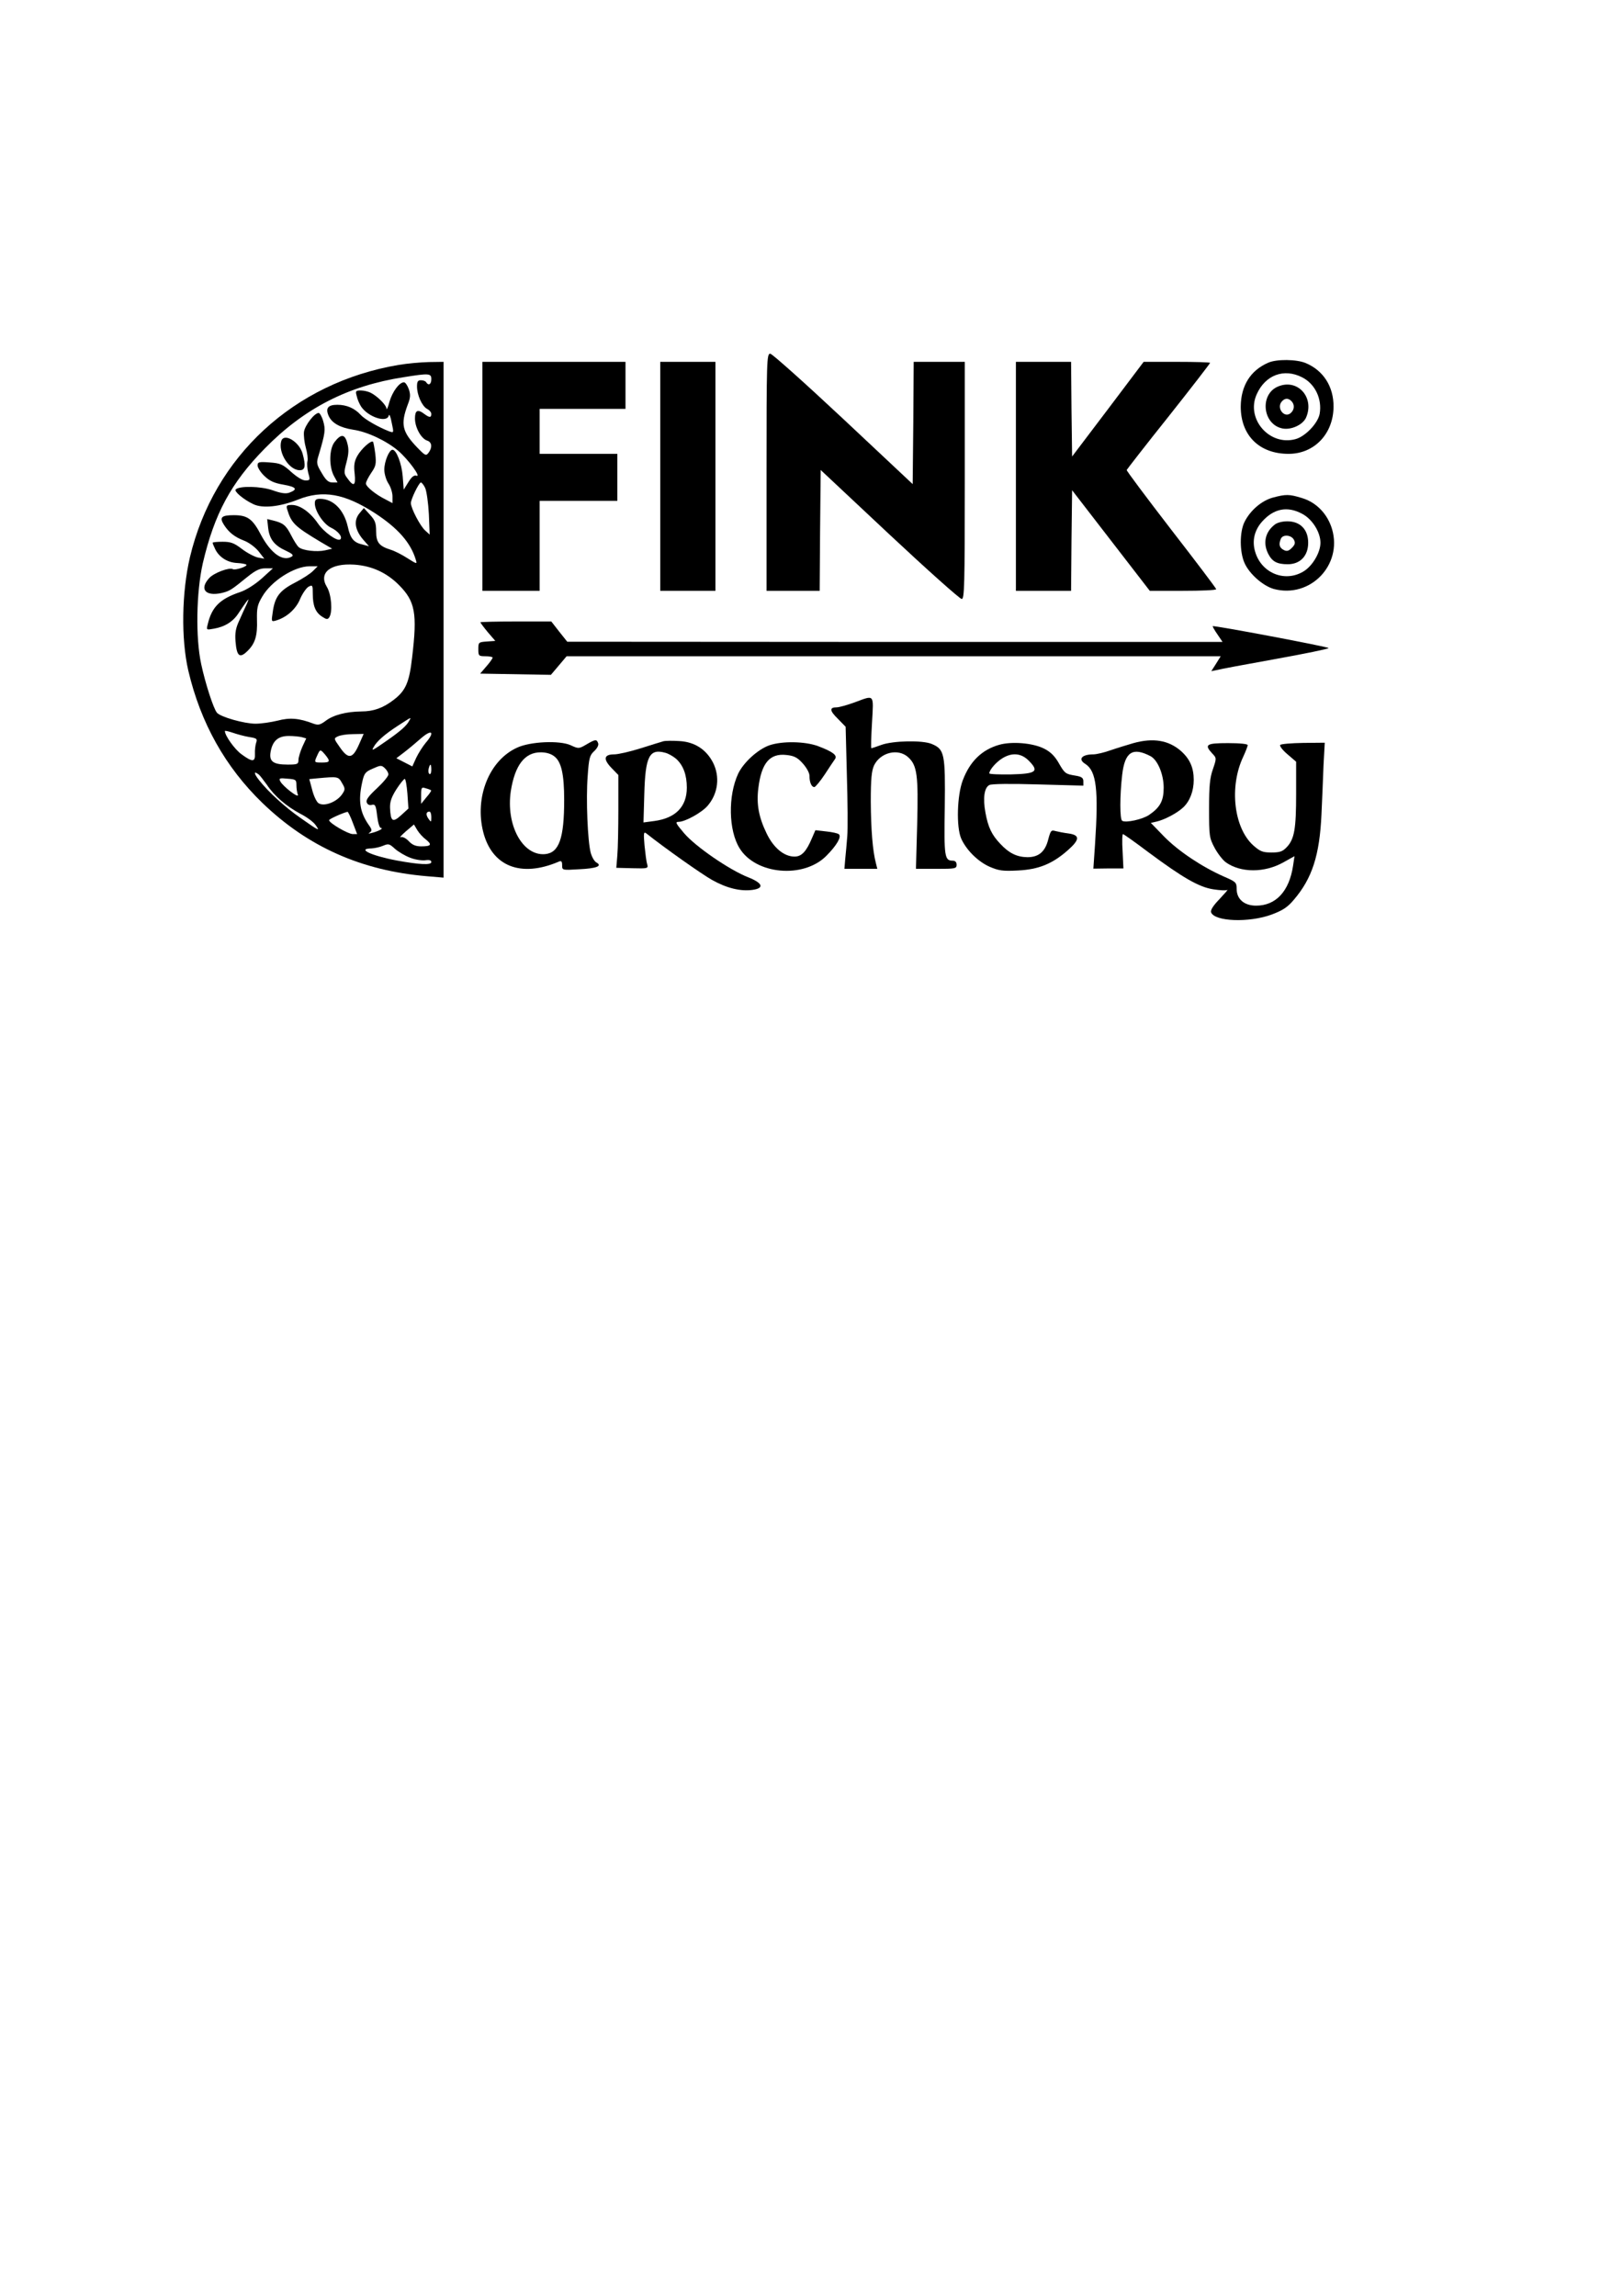 <?xml version="1.0" encoding="UTF-8" standalone="yes"?>
<svg version="1.0" xmlns="http://www.w3.org/2000/svg" width="210mm" height="297mm" viewBox="0 0 794 1123" preserveAspectRatio="xMidYMid meet">
  <g transform="translate(0,1123) scale(0.1,-0.1)" fill="#000000" stroke="none">
    <path d="M3750 8920 l0 -580 130 0 130 0 2 295 3 296 337 -316 c185 -173 344
-315 353 -315 13 0 15 64 15 580 l0 580 -125 0 -125 0 -2 -299 -3 -299 -340
319 c-187 175 -348 319 -357 319 -17 0 -18 -34 -18 -580z"/>
    <path d="M6205 9456 c-88 -38 -134 -113 -135 -215 0 -141 91 -231 234 -231
126 0 219 98 220 230 1 99 -50 178 -136 214 -45 19 -142 20 -183 2z m166 -72
c63 -32 98 -106 85 -179 -9 -46 -70 -110 -118 -123 -127 -35 -244 99 -190 219
42 95 134 129 223 83z"/>
    <path d="M6254 9340 c-93 -37 -78 -187 21 -206 42 -8 98 18 114 52 44 98 -39
193 -135 154z m64 -72 c17 -17 15 -43 -4 -59 -31 -26 -70 25 -44 56 15 18 32
19 48 3z"/>
    <path d="M1950 9445 c-512 -86 -904 -448 -1021 -941 -40 -171 -44 -398 -8
-554 60 -256 181 -472 363 -648 222 -214 484 -331 804 -358 l82 -7 0 1262 0
1261 -72 -1 c-40 -1 -107 -7 -148 -14z m160 -70 c0 -25 -14 -33 -25 -15 -3 6
-15 10 -26 10 -15 0 -19 -7 -19 -30 0 -42 24 -96 49 -110 12 -6 21 -17 21 -25
0 -19 -10 -18 -34 0 -33 25 -46 18 -46 -22 0 -44 30 -98 59 -108 24 -7 27 -33
8 -59 -13 -17 -16 -16 -55 24 -75 78 -83 114 -48 209 14 35 15 50 6 77 -7 19
-17 34 -24 34 -23 0 -57 -47 -71 -96 -7 -27 -14 -42 -14 -33 -1 17 -44 61 -78
78 -12 6 -34 11 -48 11 -25 0 -27 -3 -20 -27 3 -16 13 -38 21 -51 34 -52 128
-83 136 -44 2 9 9 -6 14 -35 11 -51 11 -51 -12 -43 -52 20 -120 59 -139 80
-30 33 -69 50 -115 50 -46 0 -59 -17 -42 -55 16 -35 56 -57 120 -67 69 -10
162 -54 220 -103 49 -42 115 -132 89 -122 -11 4 -23 -5 -39 -31 l-23 -37 -5
65 c-5 63 -31 130 -50 130 -16 0 -40 -57 -40 -97 0 -21 9 -51 20 -68 11 -16
20 -45 20 -63 l0 -33 -32 17 c-51 25 -98 64 -98 79 0 8 12 31 26 52 23 33 25
44 20 92 -4 30 -9 57 -11 60 -10 9 -58 -35 -77 -69 -15 -27 -18 -47 -13 -88 6
-59 -5 -65 -36 -21 -17 22 -17 29 -4 78 11 42 12 64 4 93 -12 46 -31 47 -63 5
-26 -35 -27 -118 -3 -164 l18 -33 -25 0 c-19 0 -32 11 -52 46 -26 43 -27 50
-15 88 32 107 34 125 22 166 -6 22 -17 40 -22 40 -21 0 -67 -60 -72 -92 -2
-18 2 -53 9 -78 7 -24 11 -54 8 -66 -3 -12 -1 -38 4 -58 10 -34 9 -36 -14 -36
-15 0 -42 17 -70 42 -41 37 -52 42 -105 46 -53 4 -59 2 -59 -15 0 -10 15 -34
33 -51 26 -25 48 -35 95 -43 62 -11 70 -23 27 -39 -17 -6 -41 -3 -82 12 -58
20 -162 22 -180 4 -10 -9 39 -50 86 -72 45 -22 130 -13 218 22 122 49 229 30
377 -66 112 -73 175 -144 200 -228 7 -22 6 -22 -40 7 -26 17 -63 36 -83 42
-57 18 -71 36 -71 90 0 40 -5 54 -30 81 l-30 33 -20 -24 c-33 -38 -24 -87 24
-139 l21 -24 -30 8 c-45 10 -61 29 -74 89 -19 82 -71 135 -136 135 -19 0 -25
-5 -25 -22 0 -38 43 -102 79 -119 34 -16 58 -45 46 -57 -13 -13 -80 34 -110
78 -38 55 -88 90 -127 90 -26 0 -29 -3 -23 -22 20 -67 37 -83 162 -158 l58
-34 -35 -8 c-40 -9 -109 -1 -128 15 -8 6 -24 32 -38 59 -25 49 -39 60 -88 72
l-29 7 5 -46 c7 -54 31 -84 89 -110 28 -13 36 -21 27 -27 -43 -27 -101 13
-150 103 -42 81 -67 99 -134 99 -62 0 -72 -11 -48 -48 24 -37 52 -59 99 -77
23 -9 54 -32 70 -52 l28 -36 -32 6 c-17 4 -52 22 -78 42 -38 29 -54 35 -94 35
-27 0 -49 -2 -49 -5 0 -4 7 -19 14 -34 20 -38 60 -63 107 -65 21 -1 41 -5 44
-8 8 -8 -55 -29 -66 -22 -17 10 -92 -18 -115 -43 -50 -54 -20 -91 59 -74 41
10 47 14 127 79 40 32 60 42 88 42 l37 0 -55 -50 c-33 -29 -75 -56 -105 -66
-98 -33 -139 -72 -159 -158 -7 -28 -7 -28 31 -21 53 9 94 35 120 76 12 18 29
43 37 54 14 18 15 18 3 -10 -8 -16 -24 -52 -36 -79 -18 -38 -22 -61 -19 -103
6 -73 20 -85 58 -48 38 37 50 75 47 155 -1 55 2 72 26 112 44 76 157 148 231
148 l40 0 -22 -22 c-12 -13 -52 -39 -89 -58 -76 -39 -99 -70 -109 -145 -7 -46
-7 -47 17 -40 51 15 97 56 117 105 11 26 30 53 41 60 20 10 21 8 21 -34 0 -59
13 -91 45 -112 23 -15 28 -15 36 -3 17 27 10 112 -12 148 -42 69 17 117 135
109 85 -6 157 -39 217 -99 80 -80 91 -138 65 -355 -14 -124 -32 -163 -91 -208
-51 -39 -98 -56 -157 -56 -74 -1 -137 -17 -175 -46 -27 -20 -36 -22 -59 -14
-70 27 -116 31 -176 15 -33 -8 -81 -15 -108 -15 -55 0 -172 33 -189 54 -17 20
-57 144 -77 238 -28 130 -24 351 8 493 57 243 138 393 303 561 193 197 408
307 680 349 125 20 135 19 135 -10z m-30 -532 c7 -16 15 -73 18 -128 l4 -100
-22 20 c-24 21 -70 109 -70 134 0 20 40 101 49 101 4 0 14 -12 21 -27z m-79
-1140 c-12 -23 -43 -50 -106 -94 -76 -53 -79 -54 -67 -33 15 28 55 63 120 105
68 44 65 43 53 22z m-783 -78 c38 -6 42 -9 35 -28 -4 -12 -7 -37 -6 -54 2 -41
-12 -42 -65 -3 -34 24 -82 92 -82 114 0 3 17 -1 38 -8 20 -7 56 -17 80 -21z
m865 -28 c-15 -18 -36 -51 -47 -74 l-19 -42 -39 20 -39 20 38 29 c21 16 58 47
83 69 53 46 69 31 23 -22z m-327 -9 c-31 -70 -52 -73 -93 -14 -31 44 -31 44
-10 54 12 6 45 11 74 11 l52 1 -23 -52z m-279 36 l21 -6 -19 -41 c-10 -23 -19
-52 -19 -64 0 -21 -5 -23 -53 -23 -72 0 -92 16 -83 64 10 53 37 76 89 76 23 0
52 -3 64 -6z m114 -86 c26 -32 24 -38 -16 -38 -39 0 -39 0 -23 35 14 31 15 31
39 3z m309 -96 c0 -9 -25 -39 -56 -68 -41 -38 -55 -57 -50 -69 4 -11 13 -15
25 -12 17 4 20 -3 26 -54 4 -34 12 -59 18 -59 16 -1 -11 -16 -43 -24 -17 -5
-21 -4 -11 2 12 8 11 15 -6 38 -42 61 -51 116 -32 204 10 47 15 54 52 70 38
17 43 18 59 3 10 -9 18 -23 18 -31z m210 22 c0 -14 -4 -23 -9 -20 -5 3 -7 15
-4 26 7 28 13 25 13 -6z m-845 -22 c6 -4 23 -27 40 -50 37 -56 96 -106 165
-143 30 -15 64 -40 74 -55 23 -32 17 -29 -74 35 -74 51 -158 128 -202 184 -27
34 -28 48 -3 29z m185 -52 c0 -16 3 -37 7 -47 8 -22 -72 39 -86 65 -8 15 -3
17 35 13 41 -3 44 -5 44 -31z m223 10 c16 -27 16 -32 2 -53 -26 -40 -91 -65
-118 -45 -9 7 -23 36 -30 65 l-14 52 41 4 c99 9 101 9 119 -23z m320 -52 l5
-73 -36 -33 c-41 -37 -51 -31 -54 36 -1 30 7 53 31 91 18 28 37 51 41 51 4 0
10 -33 13 -72z m116 16 c2 -2 -8 -17 -23 -34 l-26 -32 0 42 c0 38 2 41 23 34
12 -3 24 -8 26 -10z m-383 -159 l21 -55 -21 0 c-23 0 -116 54 -116 68 0 6 65
35 90 41 3 0 15 -24 26 -54z m384 28 c0 -26 -1 -26 -14 -8 -14 20 -12 35 5 35
5 0 9 -12 9 -27z m-26 -110 c31 -25 25 -33 -24 -33 -26 0 -43 7 -60 25 -14 15
-30 23 -39 20 -9 -4 2 9 24 28 l40 34 16 -27 c9 -15 28 -36 43 -47z m-79 -88
c24 -10 58 -15 75 -13 21 3 30 0 30 -9 0 -15 -56 -13 -170 8 -126 24 -197 58
-122 59 15 1 40 6 56 13 26 11 31 10 58 -15 16 -14 49 -34 73 -43z"/>
    <path d="M1376 9073 c-17 -56 38 -143 90 -143 27 0 31 20 14 82 -17 58 -91
102 -104 61z"/>
    <path d="M2360 8900 l0 -560 140 0 140 0 0 220 0 220 190 0 190 0 0 115 0 115
-190 0 -190 0 0 110 0 110 210 0 210 0 0 115 0 115 -350 0 -350 0 0 -560z"/>
    <path d="M3230 8900 l0 -560 135 0 135 0 0 560 0 560 -135 0 -135 0 0 -560z"/>
    <path d="M4970 8900 l0 -560 135 0 135 0 2 246 3 246 190 -246 190 -246 163 0
c89 0 162 3 162 8 0 4 -99 135 -220 291 -121 157 -219 288 -218 292 2 4 94
123 206 263 111 140 202 258 202 261 0 3 -73 5 -162 5 l-163 0 -175 -232 -175
-231 -3 231 -2 232 -135 0 -135 0 0 -560z"/>
    <path d="M6227 8796 c-54 -15 -109 -61 -138 -118 -25 -49 -25 -148 0 -203 24
-53 90 -111 143 -126 177 -47 336 116 285 292 -22 75 -77 132 -148 153 -62 19
-78 19 -142 2z m143 -79 c50 -26 90 -90 90 -142 0 -49 -41 -117 -86 -142 -92
-53 -205 -4 -234 100 -15 52 -3 103 34 145 57 64 123 78 196 39z"/>
    <path d="M6234 8662 c-45 -36 -56 -90 -29 -142 19 -37 43 -50 95 -50 61 0 100
41 100 105 0 65 -39 105 -102 105 -26 0 -52 -7 -64 -18z m96 -72 c8 -15 6 -24
-10 -40 -16 -16 -25 -18 -40 -10 -21 11 -25 27 -14 54 9 23 51 20 64 -4z"/>
    <path d="M2350 8186 c0 -2 16 -24 36 -48 l37 -43 -42 -3 c-40 -3 -41 -4 -41
-38 0 -32 2 -34 35 -34 19 0 35 -3 35 -7 -1 -5 -14 -24 -31 -43 l-30 -35 173
-3 173 -3 39 46 38 45 1600 0 1600 0 -23 -37 -23 -36 25 5 c13 4 142 28 287
54 144 26 262 50 262 54 0 6 -562 112 -567 107 -1 -2 9 -20 23 -40 l25 -37
-1603 0 -1603 1 -39 49 -39 50 -174 0 c-95 0 -173 -2 -173 -4z"/>
    <path d="M4180 7794 c-36 -13 -75 -24 -87 -24 -36 0 -35 -16 6 -56 l38 -39 6
-236 c4 -130 5 -265 2 -300 -3 -35 -7 -85 -10 -111 l-4 -48 81 0 80 0 -7 28
c-16 61 -24 164 -25 300 0 113 4 151 16 178 31 64 118 85 167 40 44 -40 50
-89 44 -328 l-6 -218 100 0 c92 0 99 1 99 20 0 13 -7 20 -19 20 -40 0 -43 18
-39 262 3 261 -1 283 -64 309 -45 19 -190 16 -247 -5 -24 -9 -46 -16 -48 -16
-3 0 -1 56 3 125 8 143 14 136 -86 99z"/>
    <path d="M2868 7588 c-36 -21 -38 -21 -77 -3 -54 24 -196 18 -261 -12 -137
-62 -209 -243 -166 -413 43 -168 184 -224 369 -145 13 6 17 2 17 -17 0 -25 0
-25 83 -20 86 4 115 16 85 33 -10 5 -22 26 -28 47 -15 55 -24 263 -15 376 6
88 10 102 32 122 15 14 23 30 19 39 -7 20 -14 19 -58 -7z m-156 -58 c34 -26
48 -87 48 -213 0 -188 -25 -259 -94 -265 -110 -9 -192 143 -167 309 20 126 68
189 146 189 27 0 51 -7 67 -20z"/>
    <path d="M3245 7604 c-11 -3 -62 -19 -113 -35 -51 -16 -108 -29 -127 -29 -51
0 -55 -23 -14 -66 l34 -35 0 -167 c0 -92 -2 -194 -5 -227 l-5 -60 79 -2 c76
-2 78 -1 72 20 -4 12 -9 54 -13 92 -5 59 -4 68 8 59 92 -73 272 -200 322 -228
71 -40 139 -57 198 -49 59 8 51 33 -19 61 -91 35 -260 151 -315 216 -41 48
-45 56 -27 56 32 0 115 46 143 80 50 59 60 141 25 210 -33 64 -90 101 -164
105 -32 2 -68 2 -79 -1z m63 -86 c35 -32 52 -79 52 -141 0 -93 -55 -149 -159
-163 l-53 -7 4 139 c5 185 25 223 102 202 16 -4 40 -18 54 -30z"/>
    <path d="M5545 7595 c-27 -8 -77 -23 -109 -34 -33 -12 -72 -21 -87 -21 -57 0
-77 -24 -39 -47 54 -35 65 -126 47 -395 l-8 -117 74 1 73 0 -4 84 c-3 46 -2
84 2 84 3 0 60 -40 126 -90 166 -123 245 -169 315 -180 32 -5 63 -7 69 -3 6 3
-11 -16 -37 -44 -32 -33 -46 -55 -42 -66 18 -45 185 -51 295 -11 56 21 79 36
110 73 89 104 126 217 135 418 3 70 8 178 10 239 l6 111 -105 -1 c-58 -1 -109
-5 -113 -10 -4 -4 11 -25 35 -45 l43 -37 0 -156 c0 -171 -8 -222 -46 -262 -20
-21 -33 -26 -74 -26 -44 0 -56 5 -90 35 -95 86 -118 287 -49 433 12 26 22 52
22 57 1 6 -38 10 -96 10 -107 0 -118 -7 -77 -51 21 -22 21 -23 3 -76 -15 -42
-19 -82 -19 -193 0 -133 1 -143 27 -192 15 -28 40 -60 55 -71 73 -52 190 -52
282 0 l54 30 -7 -47 c-19 -125 -84 -195 -181 -195 -58 0 -95 32 -95 82 0 32
-4 35 -64 61 -106 47 -220 123 -290 194 l-66 68 27 6 c38 8 103 42 132 70 32
30 51 80 51 134 0 60 -19 103 -63 142 -60 52 -135 65 -232 38z m84 -64 c35
-19 64 -89 64 -154 0 -64 -17 -96 -71 -133 -32 -22 -114 -40 -132 -29 -12 7
-12 122 0 225 13 112 51 137 139 91z"/>
    <path d="M3763 7584 c-56 -20 -126 -84 -152 -139 -50 -108 -47 -277 7 -364 79
-129 312 -150 424 -38 51 51 76 94 62 106 -5 5 -33 11 -62 14 l-53 6 -16 -37
c-28 -67 -51 -92 -86 -92 -51 0 -102 42 -136 112 -39 80 -51 144 -41 223 15
123 56 171 137 162 38 -4 54 -12 80 -41 18 -20 33 -46 33 -60 0 -33 10 -56 24
-56 6 1 29 29 51 62 22 34 45 68 50 75 13 18 -11 36 -82 63 -64 24 -177 26
-240 4z"/>
    <path d="M4889 7587 c-85 -24 -144 -81 -179 -174 -28 -74 -32 -228 -8 -284 25
-57 83 -114 140 -139 44 -19 65 -22 138 -18 101 5 168 32 244 99 59 52 60 74
4 82 -24 3 -53 9 -65 12 -20 6 -23 2 -34 -38 -15 -63 -47 -90 -103 -90 -52 1
-90 20 -132 65 -42 44 -60 81 -73 153 -13 70 -6 122 19 135 11 6 104 7 239 3
l221 -6 0 21 c0 17 -8 23 -39 28 -49 8 -52 10 -84 66 -19 32 -40 52 -71 67
-55 27 -156 35 -217 18z m143 -77 c53 -53 39 -65 -85 -68 -59 -1 -107 1 -107
5 0 17 33 55 64 74 47 29 92 25 128 -11z"/>
  </g>
</svg>